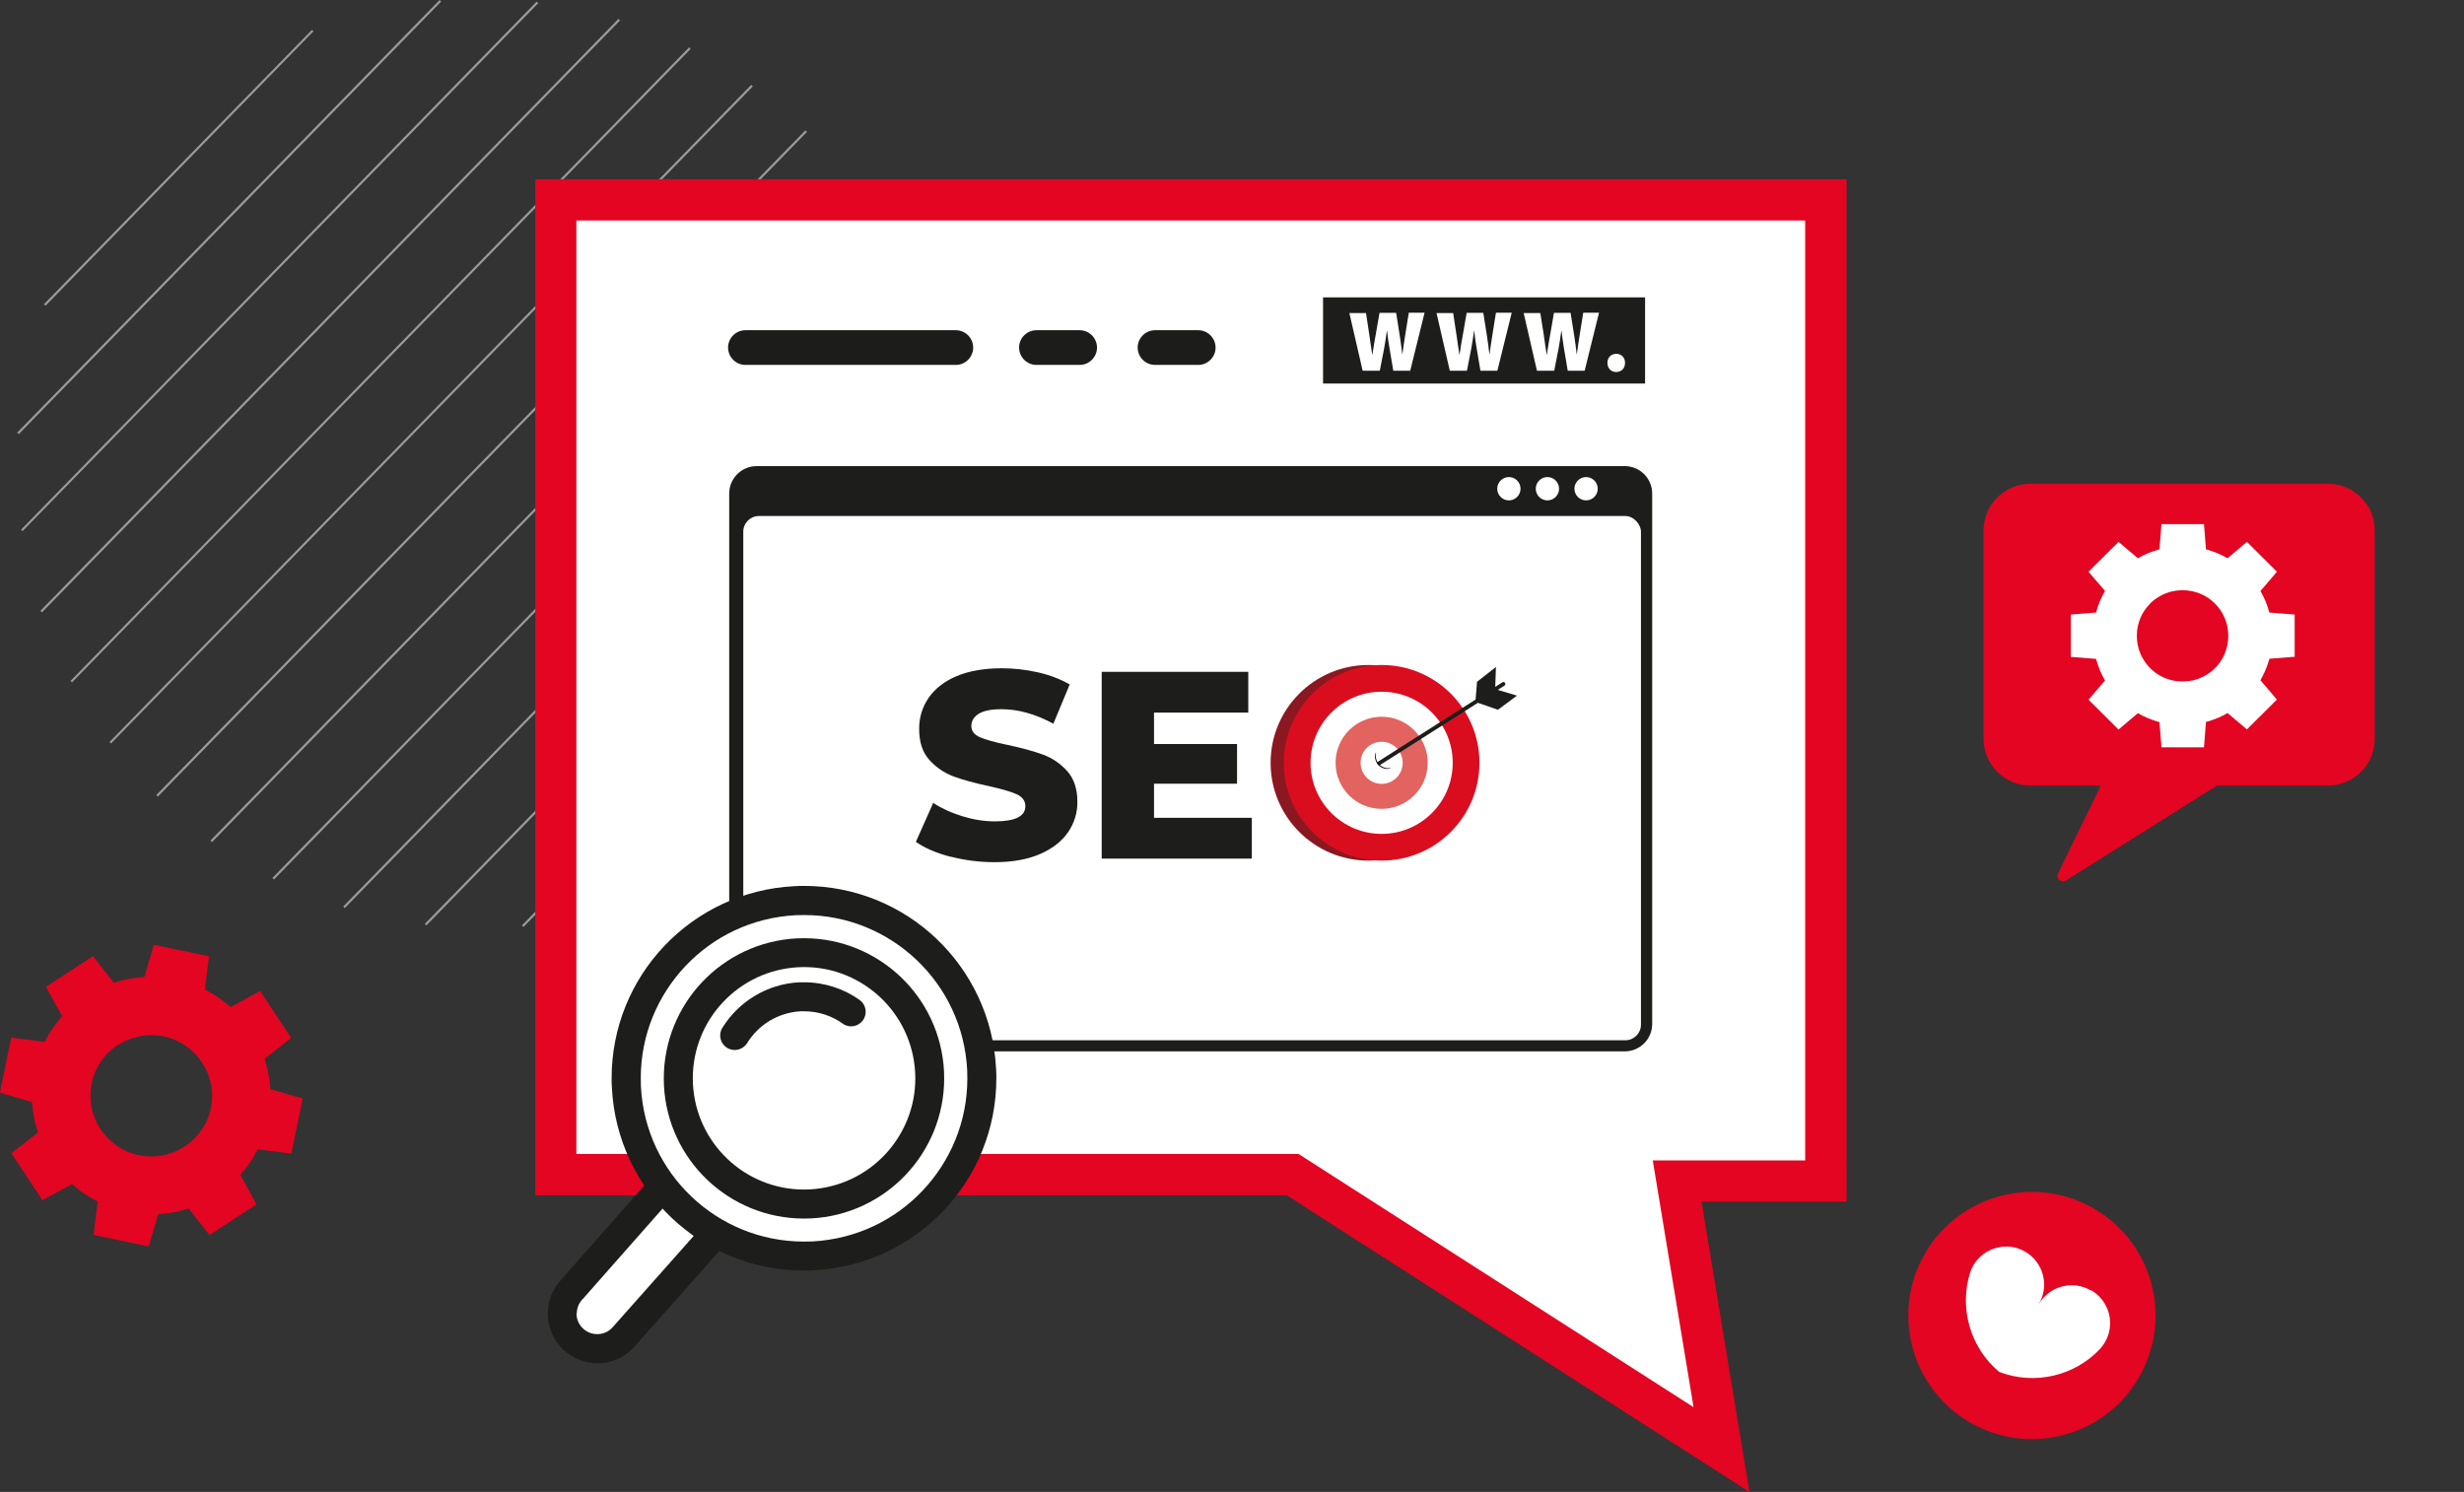 <?xml version="1.0" encoding="UTF-8"?>
<svg id="Ebene_1" data-name="Ebene 1" xmlns="http://www.w3.org/2000/svg" viewBox="0 0 173.31 104.95">
  <rect x="0" y="0" width="173.31" height="104.95" fill="#333333" stroke="none"/>
  <defs>
    <style>
      .cls-1 {
        fill: #070909;
      }

      .cls-2 {
        fill: #e30521;
      }

      .cls-3 {
        fill: #fff;
      }

      .cls-4 {
        fill: #1c1d1a;
      }

      .cls-5 {
        fill: #9c9b9b;
      }

      .cls-6 {
        fill: #aeafae;
      }

      .cls-7 {
        fill: #1d1d1b;
      }

      .cls-8 {
        fill: #8b1821;
      }

      .cls-9 {
        fill: #e26360;
      }

      .cls-10 {
        fill: #da0d1f;
      }
    </style>
  </defs>
  <g>
    <polyline class="cls-5" points="14.91 59.24 60.05 13.01 59.94 12.9 14.8 59.13"/>
    <polyline class="cls-5" points="56.65 9.17 10.99 55.93 11.1 56.04 56.76 9.28"/>
    <polyline class="cls-5" points="62.68 17.2 19.16 61.76 19.27 61.87 62.78 17.31"/>
    <polyline class="cls-5" points="29.99 65.1 66.26 27.95 66.15 27.84 29.88 64.99"/>
    <polyline class="cls-5" points="64.8 22.13 24.14 63.77 24.25 63.88 64.91 22.24"/>
    <polyline class="cls-5" points="36.82 65.21 66.54 34.77 66.43 34.67 36.71 65.1"/>
    <polyline class="cls-5" points="5.07 48 48.58 3.44 48.47 3.33 4.96 47.9"/>
    <polyline class="cls-5" points="3.2 21.51 22.05 2.2 21.94 2.1 3.09 21.4"/>
    <polyline class="cls-5" points="1.32 30.54 31.03 .11 30.92 0 1.21 30.43"/>
    <polyline class="cls-5" points="37.75 .11 1.48 37.26 1.59 37.36 37.86 .22"/>
    <polyline class="cls-5" points="2.95 43.08 43.61 1.44 43.5 1.33 2.84 42.97"/>
    <polyline class="cls-5" points="52.84 5.97 7.7 52.2 7.81 52.3 52.95 6.08"/>
    <polygon class="cls-3" points="90.92 82.63 39.1 82.63 39.1 14.06 128.42 14.06 128.42 83.08 117.96 83.08 121.08 101.97 90.92 82.63"/>
    <path class="cls-2" d="M126.97,15.51v66.12h-10.72l2.87,17.36-27.78-17.81h-50.8V15.51h86.42M129.87,12.61H37.65v71.47h52.85l27.06,17.35,5.49,3.52-1.06-6.43-2.31-13.99h10.2V12.61Z"/>
    <path class="cls-4" d="M52.43,25.67h14.8c.67,0,1.22-.55,1.22-1.22s-.55-1.22-1.22-1.22h-14.8c-.67,0-1.22.55-1.22,1.22s.55,1.22,1.22,1.22"/>
    <path class="cls-4" d="M72.9,25.67h3.04c.67,0,1.22-.55,1.22-1.22s-.55-1.22-1.22-1.22h-3.04c-.67,0-1.22.55-1.22,1.22s.55,1.22,1.22,1.22"/>
    <path class="cls-4" d="M81.24,25.67h3.04c.67,0,1.22-.55,1.22-1.22s-.55-1.22-1.22-1.22h-3.04c-.67,0-1.22.55-1.22,1.22s.55,1.22,1.22,1.22"/>
    <path class="cls-2" d="M150.42,96.94c-2.43,4.14-7.76,5.53-11.9,3.1-4.14-2.43-5.53-7.76-3.1-11.9,2.43-4.14,7.76-5.53,11.9-3.1,4.14,2.43,5.53,7.76,3.1,11.9Z"/>
    <path class="cls-3" d="M147.07,90.78c-1.27-.75-2.91-.32-3.66.95h0s0-.01,0-.01c.75-1.27.32-2.91-.95-3.66-1.27-.75-2.91-.32-3.66.95-.09.16-.17.32-.22.49h0c-.8,2.52,0,5.31,2.04,7.01,2.49.95,5.31.29,7.11-1.64h0c.12-.14.22-.28.32-.44.75-1.27.32-2.91-.95-3.66Z"/>
    <path class="cls-2" d="M163.73,34.03h-20.93c-1.8,0-3.28,1.47-3.28,3.27v14.69c0,1.8,1.48,3.27,3.28,3.27h4.96l-3,6.18c-.17.35.22.7.55.5l10.63-6.68h7.81c1.8,0,3.28-1.47,3.28-3.27v-14.69c0-1.8-1.48-3.27-3.28-3.27Z"/>
    <path class="cls-3" d="M161.4,46.21v-2.98l-1.78-.14c-.08-.28-.17-.56-.28-.82-.1-.24-.22-.47-.35-.69l1.16-1.36-2.11-2.1-1.36,1.15c-.47-.27-.98-.48-1.52-.63l-.14-1.77h-2.99l-.14,1.77c-.28.08-.56.17-.82.28-.24.1-.47.22-.7.35l-1.36-1.15-2.11,2.1,1.16,1.35c-.27.47-.49.98-.63,1.52l-1.78.14v2.98l1.78.14c.08.28.17.56.28.82.1.24.22.47.35.7l-1.16,1.35,2.11,2.1,1.36-1.15c.47.27.98.48,1.52.63l.14,1.77h2.99l.14-1.78c.28-.08.56-.17.82-.28.24-.1.47-.22.7-.35l1.36,1.15,2.11-2.1-1.16-1.36c.27-.47.49-.98.63-1.51l1.78-.14ZM151.19,42.5c.16-.17.34-.32.53-.44.26-.17.54-.31.84-.4.3-.09.62-.14.95-.14h.01c.45,0,.86.09,1.25.25.58.24,1.07.65,1.42,1.17.17.26.31.54.4.84.09.3.14.62.14.96,0,.45-.09.87-.25,1.25-.24.57-.65,1.07-1.17,1.41-.26.17-.54.31-.84.4-.3.09-.62.14-.96.14-.45,0-.87-.09-1.25-.25-.58-.24-1.07-.65-1.42-1.17-.17-.26-.31-.54-.4-.84-.09-.29-.14-.6-.14-.92v-.09c0-.43.1-.83.25-1.2.15-.36.37-.69.64-.96h0Z"/>
    <path class="cls-2" d="M20.49,81.15l.8-3.87-2.28-.67c-.02-.39-.07-.77-.14-1.14-.07-.34-.16-.67-.26-1l1.87-1.45-2.18-3.31-2.08,1.13c-.54-.48-1.15-.89-1.81-1.23l.29-2.34-3.88-.81-.67,2.27c-.39.02-.77.07-1.15.14-.34.07-.67.16-1,.26l-1.46-1.87-3.31,2.16,1.14,2.07c-.48.54-.9,1.14-1.23,1.8l-2.35-.3-.8,3.87,2.27.67c.02.39.07.77.14,1.14.07.34.16.67.27,1l-1.87,1.45,2.18,3.31,2.08-1.13c.54.48,1.15.89,1.81,1.23l-.29,2.34,3.88.81.67-2.27c.39-.02.77-.07,1.14-.14.34-.07.67-.16,1-.26l1.46,1.87,3.31-2.16-1.14-2.07c.48-.54.9-1.14,1.23-1.8l2.35.3ZM8.22,73.57c.25-.17.52-.32.81-.43.38-.16.79-.26,1.2-.3.42-.04.84-.02,1.28.07h.01c.58.12,1.1.35,1.55.67.68.47,1.22,1.14,1.53,1.9.16.38.26.78.3,1.2.04.42.02.84-.07,1.28-.12.58-.35,1.1-.67,1.55-.47.68-1.14,1.21-1.9,1.52-.38.16-.79.26-1.2.3-.42.04-.85.02-1.29-.07-.58-.12-1.11-.35-1.56-.67-.68-.47-1.22-1.14-1.53-1.9-.16-.38-.26-.78-.3-1.2-.04-.4-.02-.81.06-1.24l.02-.11c.12-.55.35-1.05.65-1.49.29-.42.67-.79,1.09-1.08h0Z"/>
    <path class="cls-7" d="M53.22,32.79h61.06c1.07,0,1.93.87,1.93,1.93v37.31c0,1.07-.87,1.93-1.93,1.93h-61.06c-1.07,0-1.93-.87-1.93-1.93v-37.31c0-1.07.87-1.93,1.93-1.93Z"/>
    <rect class="cls-3" x="52.28" y="36.3" width="63.14" height="36.88" rx="1.1" ry="1.1"/>
    <path class="cls-3" d="M112.38,34.38c0,.45-.37.82-.82.82s-.82-.37-.82-.82.37-.82.82-.82.82.37.82.82Z"/>
    <path class="cls-3" d="M109.66,34.38c0,.45-.37.82-.82.82s-.82-.37-.82-.82.37-.82.82-.82.82.37.82.82Z"/>
    <path class="cls-3" d="M106.95,34.38c0,.45-.37.82-.82.82s-.82-.37-.82-.82.37-.82.82-.82.82.37.82.82Z"/>
    <polyline class="cls-3" points="95.32 63.41 71.66 63.41 71.66 63.56 95.32 63.56"/>
    <g>
      <path class="cls-3" d="M43.94,93.97c-.43.52-1.07.87-1.79.91-1.37.07-2.53-.98-2.6-2.35-.04-.71.23-1.36.69-1.84l8.93-10.12,3.73,3.3-8.95,10.1Z"/>
      <path class="cls-7" d="M38.53,92.4v.18c.05.93.46,1.77,1.09,2.36.63.6,1.48.96,2.4.96h.18c1.01-.05,1.91-.54,2.51-1.26h0s8.95-10.1,8.95-10.1c.18-.2.27-.47.26-.74-.02-.27-.14-.52-.34-.7l-3.73-3.3c-.2-.18-.47-.27-.74-.25-.27.02-.52.14-.7.34l-8.93,10.12h0c-.59.63-.95,1.47-.95,2.39ZM40.57,92.4c0-.39.15-.74.4-1l.03-.03,8.25-9.35,2.19,1.94-8.28,9.33-.03.03c-.25.31-.62.51-1.05.53h-.08c-.39,0-.73-.15-1-.4-.26-.25-.43-.59-.45-.98v-.08Z"/>
      <path class="cls-3" d="M44.06,76.48c.35,6.9,6.22,12.21,13.12,11.86,6.9-.35,12.21-6.22,11.86-13.12s-6.22-12.21-13.12-11.86c-6.9.35-12.21,6.22-11.86,13.12Z"/>
      <path class="cls-7" d="M43.04,76.53h0c.18,3.61,1.77,6.83,4.2,9.14,2.43,2.31,5.72,3.71,9.3,3.71.23,0,.46,0,.69-.02,3.61-.18,6.83-1.77,9.14-4.2,2.31-2.43,3.71-5.72,3.71-9.3,0-.23,0-.46-.02-.69-.18-3.61-1.77-6.83-4.2-9.14-2.43-2.31-5.72-3.71-9.3-3.71-.23,0-.46,0-.69.02-3.61.18-6.83,1.77-9.14,4.2-2.31,2.43-3.71,5.72-3.71,9.3,0,.23,0,.46.02.69ZM45.08,76.43c0-.2-.01-.39-.01-.59,0-3.04,1.19-5.82,3.15-7.89,1.96-2.07,4.68-3.41,7.76-3.57.2,0,.39-.01.59-.01,3.04,0,5.82,1.19,7.89,3.15,2.07,1.96,3.41,4.68,3.57,7.76.01.2.01.39.01.59,0,3.04-1.19,5.82-3.15,7.89-1.96,2.07-4.68,3.41-7.76,3.57-.2,0-.39.01-.59.01-3.04,0-5.82-1.19-7.89-3.15-2.07-1.96-3.41-4.68-3.57-7.76Z"/>
      <path class="cls-3" d="M47.72,76.3c.25,4.88,4.4,8.63,9.28,8.39,4.88-.25,8.63-4.4,8.39-9.28s-4.4-8.63-9.28-8.39c-4.88.25-8.63,4.4-8.39,9.28Z"/>
      <path class="cls-7" d="M46.7,76.35h0c.13,2.63,1.29,4.98,3.06,6.66,1.77,1.68,4.17,2.71,6.78,2.71.17,0,.33,0,.5-.01,2.63-.13,4.98-1.29,6.66-3.06,1.68-1.77,2.71-4.17,2.71-6.78,0-.17,0-.33-.01-.5-.13-2.63-1.29-4.98-3.06-6.66-1.77-1.68-4.17-2.71-6.78-2.71-.17,0-.33,0-.5.01-2.63.13-4.98,1.29-6.66,3.06-1.68,1.77-2.71,4.17-2.71,6.78,0,.17,0,.33.01.5ZM48.74,76.25c0-.13-.01-.27-.01-.4,0-2.07.81-3.97,2.15-5.38,1.34-1.41,3.19-2.32,5.28-2.43.13,0,.27-.01.4-.01,2.07,0,3.96.81,5.38,2.15,1.41,1.34,2.32,3.19,2.43,5.28,0,.13.01.27.01.4,0,2.07-.81,3.96-2.15,5.38-1.34,1.41-3.19,2.32-5.28,2.43-.13,0-.27.01-.4.01-2.07,0-3.97-.81-5.38-2.15-1.41-1.34-2.32-3.19-2.43-5.28Z"/>
      <path class="cls-7" d="M59.28,72.01c-.77-.55-1.71-.87-2.72-.87h-.24c-1.61.09-2.98.96-3.77,2.24-.3.48-.93.63-1.41.33-.48-.3-.63-.93-.33-1.41,1.13-1.82,3.11-3.08,5.41-3.2.12,0,.23,0,.34,0,1.44,0,2.8.46,3.9,1.24.46.33.57.96.24,1.43-.33.46-.96.57-1.43.24h0Z"/>
    </g>
    <rect class="cls-7" x="93.06" y="20.92" width="22.65" height="6.06"/>
    <path class="cls-3" d="M95.85,26.1l-.94-4.08h1.17l.23,1.51c.07.47.15,1.02.21,1.43h.01c.06-.46.15-.95.24-1.45l.26-1.5h1.17l.25,1.57c.07.47.13.88.18,1.34h.01c.06-.45.13-.94.21-1.42l.24-1.5h1.11l-1.01,4.08h-1.19l-.27-1.6c-.06-.36-.12-.74-.17-1.22h-.01c-.07.48-.12.87-.19,1.23l-.31,1.59h-1.21Z"/>
    <path class="cls-3" d="M101.98,26.1l-.94-4.08h1.17l.23,1.51c.07.47.15,1.02.21,1.43h.01c.06-.46.15-.95.24-1.45l.26-1.5h1.17l.25,1.57c.07.47.13.88.18,1.34h.01c.06-.45.13-.94.21-1.42l.24-1.5h1.11l-1.01,4.08h-1.19l-.27-1.6c-.06-.36-.12-.74-.17-1.22h-.01c-.07.48-.12.87-.19,1.23l-.31,1.59h-1.21Z"/>
    <path class="cls-3" d="M108.11,26.1l-.94-4.08h1.17l.24,1.51c.07.47.14,1.02.21,1.43h.01c.06-.46.15-.95.24-1.45l.26-1.5h1.17l.25,1.57c.07.47.13.88.18,1.34h.01c.06-.45.13-.94.21-1.42l.24-1.5h1.11l-1.01,4.08h-1.19l-.27-1.6c-.06-.36-.11-.74-.17-1.22h-.01c-.07.48-.12.87-.19,1.23l-.31,1.59h-1.21Z"/>
    <path class="cls-3" d="M113.06,25.53c0-.38.26-.64.62-.64s.62.25.62.64c0,.37-.25.64-.62.64s-.62-.27-.62-.64Z"/>
  </g>
  <g>
    <path class="cls-7" d="M66.86,60.27c-1-.26-1.82-.61-2.44-1.05l1.22-2.74c.59.39,1.27.7,2.05.94.78.24,1.54.36,2.29.36,1.43,0,2.14-.36,2.14-1.07,0-.38-.21-.65-.61-.84-.41-.18-1.06-.37-1.96-.57-.99-.21-1.82-.44-2.48-.68-.66-.25-1.23-.64-1.71-1.17-.48-.54-.71-1.26-.71-2.18,0-.8.22-1.52.66-2.17.44-.64,1.09-1.16,1.96-1.53.87-.37,1.94-.56,3.2-.56.86,0,1.72.1,2.55.29s1.58.48,2.22.85l-1.15,2.76c-1.25-.68-2.47-1.02-3.64-1.02-.74,0-1.28.11-1.62.33-.34.22-.51.5-.51.85s.2.61.6.79c.4.17,1.05.36,1.94.54,1,.21,1.83.44,2.49.68.66.24,1.23.63,1.71,1.16.48.53.72,1.26.72,2.17,0,.79-.22,1.5-.66,2.14-.44.64-1.1,1.15-1.97,1.53-.88.38-1.94.57-3.19.57-1.06,0-2.1-.13-3.1-.39"/>
    <polygon class="cls-7" points="88.05 57.53 88.05 60.4 77.49 60.4 77.49 47.26 87.8 47.26 87.8 50.13 81.17 50.13 81.17 52.34 87.01 52.34 87.01 55.13 81.17 55.13 81.17 57.53 88.05 57.53 88.05 57.53 88.05 57.53"/>
    <path class="cls-6" d="M90.09,50.15h0ZM90.07,50.18h0M89.2,53.68v-.02.02"/>
    <path class="cls-8" d="M103.13,53.66c0,3.8-3.08,6.88-6.88,6.88s-6.88-3.08-6.88-6.88,3.08-6.88,6.88-6.88,6.88,3.08,6.88,6.88"/>
    <path class="cls-10" d="M104.06,53.66c0,3.8-3.08,6.88-6.88,6.88s-6.88-3.08-6.88-6.88,3.08-6.88,6.88-6.88,6.88,3.08,6.88,6.88"/>
    <path class="cls-3" d="M102.18,53.66c0,2.76-2.24,5-5,5s-5-2.24-5-5,2.24-5,5-5,5,2.24,5,5"/>
    <path class="cls-9" d="M100.42,53.66c0,1.79-1.45,3.24-3.24,3.24s-3.24-1.45-3.24-3.24,1.45-3.24,3.24-3.24,3.24,1.45,3.24,3.24"/>
    <path class="cls-3" d="M98.66,53.66c0,.82-.66,1.48-1.48,1.48s-1.48-.66-1.48-1.48.66-1.48,1.48-1.48,1.48.66,1.48,1.48"/>
    <path class="cls-7" d="M106.68,48.93l-1.33-.4.47-.3c.07-.04.08-.13.04-.19-.04-.07-.13-.08-.19-.04l-.5.32.05-1.4-1.33,1.04-.1,1.25-6.85,4.36c-.07.04-.08.13-.04.19.04.07.13.08.19.04l6.86-4.36,1.41.49,1.32-.98h0Z"/>
    <path class="cls-1" d="M97.85,54.03s-.1.06-.27.06-.43-.06-.62-.26c-.19-.2-.25-.45-.25-.62,0-.18.05-.27.06-.27.01,0-.02.11,0,.27,0,.16.07.39.25.57.17.18.41.25.57.26.16.01.27-.02.27,0"/>
  </g>
</svg>